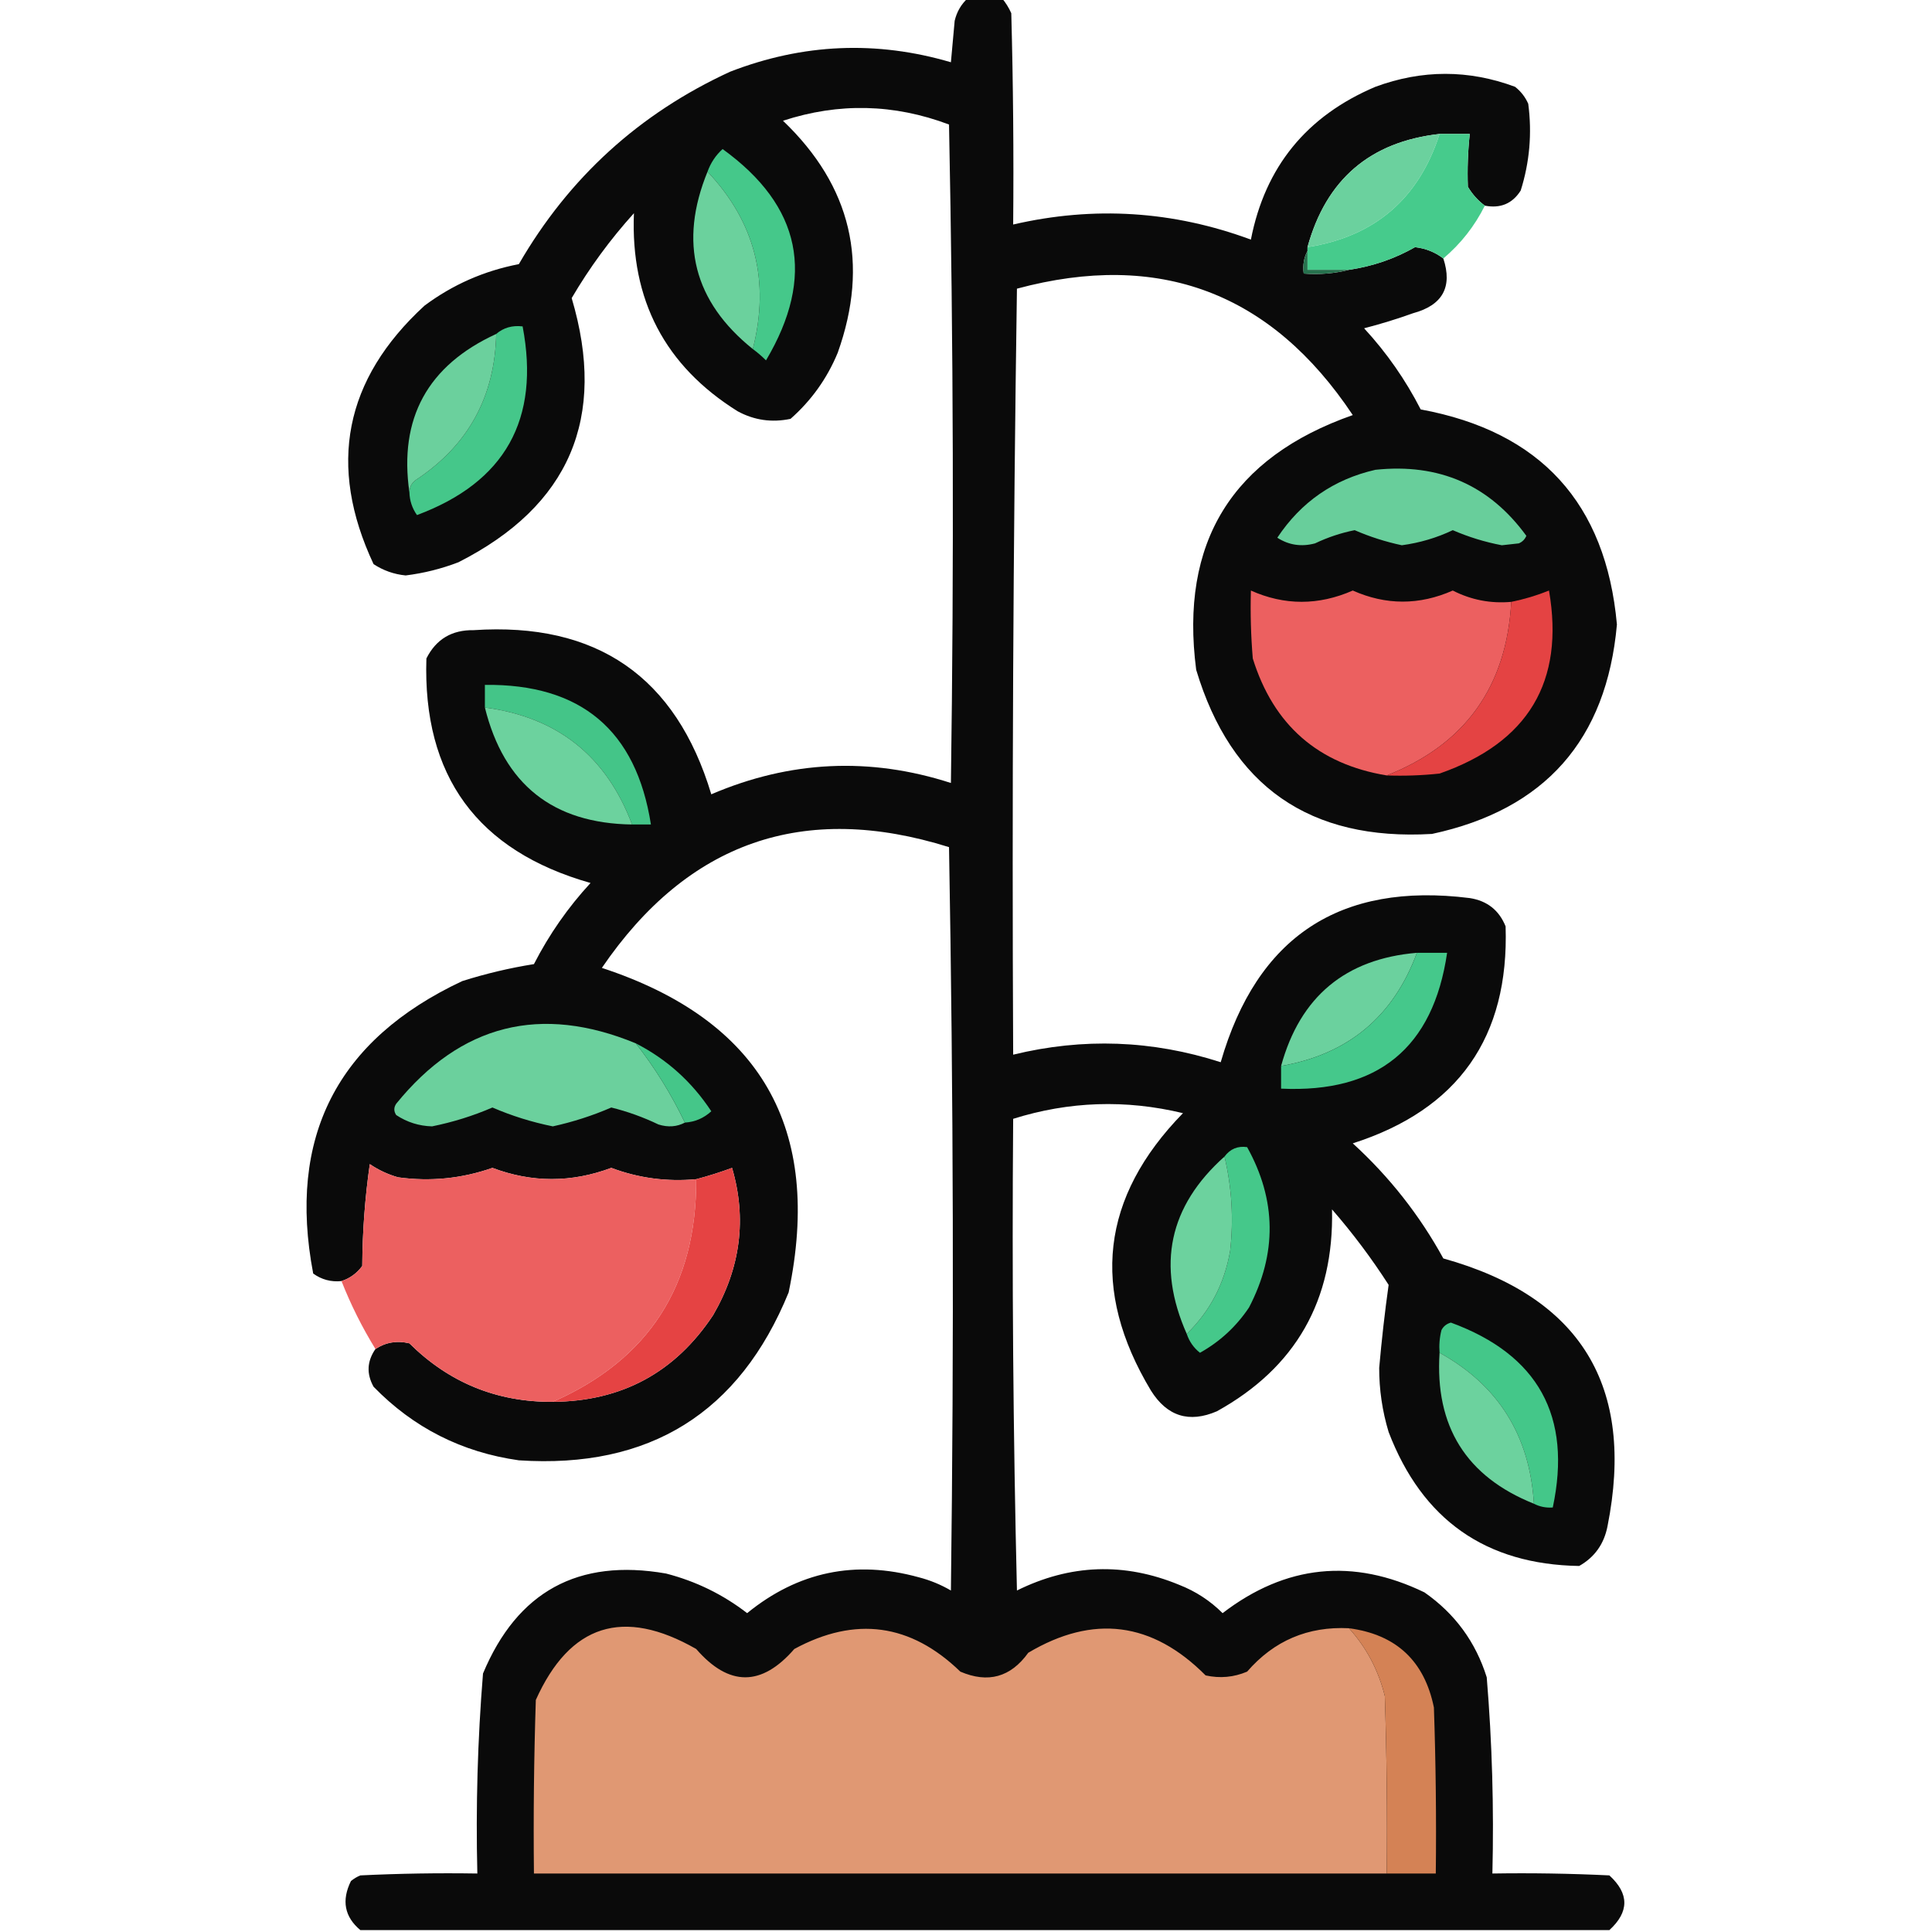 <svg xmlns="http://www.w3.org/2000/svg" xmlns:xlink="http://www.w3.org/1999/xlink" width="512px" height="512px" style="shape-rendering:geometricPrecision; text-rendering:geometricPrecision; image-rendering:optimizeQuality; fill-rule:evenodd; clip-rule:evenodd"><g><path style="opacity:0.958" fill="#000000" d="M 256.5,-0.5 C 259.5,-0.5 262.5,-0.5 265.5,-0.5C 266.504,0.683 267.338,2.016 268,3.5C 268.5,22.164 268.667,40.83 268.5,59.5C 289.917,54.545 310.917,55.878 331.5,63.5C 335.26,44.228 346.26,30.728 364.5,23C 376.874,18.43 389.207,18.43 401.5,23C 403.049,24.214 404.215,25.714 405,27.5C 406.032,35.331 405.365,42.998 403,50.5C 400.805,53.962 397.639,55.296 393.5,54.5C 391.693,53.164 390.193,51.497 389,49.5C 388.831,44.839 388.997,40.172 389.5,35.5C 386.833,35.5 384.167,35.5 381.5,35.5C 363.1,37.561 351.434,47.561 346.5,65.5C 346.5,65.833 346.5,66.167 346.5,66.5C 345.539,68.265 345.205,70.265 345.5,72.5C 349.702,72.817 353.702,72.483 357.5,71.5C 363.745,70.585 369.578,68.585 375,65.5C 377.829,65.828 380.329,66.828 382.5,68.5C 384.971,76.052 382.304,80.886 374.5,83C 370.227,84.535 365.894,85.869 361.5,87C 367.474,93.476 372.474,100.643 376.5,108.5C 408.26,114.362 425.594,133.362 428.5,165.5C 425.769,196.062 409.436,214.562 379.5,221C 347.104,222.9 326.271,208.4 317,177.5C 312.623,143.746 326.457,121.246 358.5,110C 336.877,77.524 307.21,66.357 269.5,76.5C 268.5,144.163 268.167,211.83 268.5,279.5C 287.034,274.981 305.367,275.647 323.5,281.5C 333.121,248.191 355.121,233.691 389.5,238C 394.105,238.715 397.271,241.215 399,245.5C 399.953,274.876 386.453,294.043 358.5,303C 368.216,311.875 376.216,322.041 382.5,333.5C 418.918,343.66 433.418,367.327 426,404.5C 425.08,409.188 422.58,412.688 418.5,415C 393.748,414.6 376.914,402.767 368,379.5C 366.325,373.956 365.491,368.29 365.5,362.5C 366.152,355.095 366.985,347.762 368,340.5C 363.487,333.476 358.487,326.809 353,320.5C 353.538,344.606 343.371,362.44 322.5,374C 315.123,377.181 309.29,375.347 305,368.5C 288.931,341.758 291.765,317.258 313.5,295C 298.327,291.343 283.327,291.843 268.5,296.5C 268.167,338.172 268.5,379.839 269.5,421.5C 283.642,414.499 297.975,413.999 312.5,420C 316.873,421.713 320.707,424.213 324,427.5C 340.745,414.676 358.579,412.843 377.5,422C 385.563,427.628 391.063,435.128 394,444.5C 395.428,461.786 395.928,479.119 395.5,496.5C 405.839,496.334 416.172,496.5 426.5,497C 431.786,501.831 431.786,506.665 426.5,511.5C 316.167,511.5 205.833,511.5 95.5,511.5C 91.3,507.982 90.467,503.649 93,498.5C 93.75,497.874 94.584,497.374 95.5,497C 105.828,496.5 116.161,496.334 126.5,496.5C 126.07,478.786 126.57,461.119 128,443.5C 137.077,421.768 153.243,412.934 176.5,417C 184.409,419.038 191.575,422.538 198,427.5C 211.493,416.516 226.66,413.349 243.5,418C 246.512,418.78 249.345,419.947 252,421.5C 252.833,355.831 252.667,290.164 251.5,224.5C 212.984,212.418 182.318,223.084 159.5,256.5C 201.587,270.332 218.087,298.998 209,342.5C 195.953,374.45 172.12,389.283 137.5,387C 122.398,384.866 109.565,378.366 99,367.5C 97.088,364.067 97.255,360.733 99.5,357.5C 102.228,355.712 105.228,355.212 108.5,356C 119.022,366.428 131.689,371.595 146.5,371.5C 164.784,371.37 178.951,363.703 189,348.5C 196.268,335.951 197.935,322.951 194,309.5C 190.853,310.662 187.686,311.662 184.5,312.5C 176.724,313.215 169.224,312.215 162,309.5C 151.455,313.449 140.955,313.449 130.5,309.5C 122.391,312.341 114.058,313.174 105.5,312C 102.804,311.235 100.304,310.068 98,308.5C 96.722,317.399 96.055,326.399 96,335.5C 94.568,337.439 92.735,338.772 90.5,339.5C 87.728,339.78 85.228,339.113 83,337.5C 76.128,301.411 89.294,275.578 122.5,260C 128.725,258.027 135.058,256.527 141.5,255.5C 145.526,247.643 150.526,240.476 156.5,234C 126.495,225.486 111.995,205.652 113,174.5C 115.553,169.416 119.719,166.916 125.5,167C 158.134,164.82 179.134,179.32 188.5,210.5C 209.354,201.562 230.521,200.562 252,207.5C 252.831,149.263 252.664,91.096 251.5,33C 236.918,27.504 222.251,27.171 207.5,32C 225.623,49.325 230.456,69.825 222,93.5C 219.183,100.302 215.016,106.135 209.5,111C 204.56,112.041 199.894,111.374 195.5,109C 176.232,96.969 167.065,79.469 168,56.5C 161.727,63.438 156.227,70.938 151.5,79C 160.928,110.727 150.928,134.06 121.5,149C 116.978,150.738 112.311,151.904 107.5,152.5C 104.408,152.192 101.575,151.192 99,149.5C 86.741,123.37 91.241,100.536 112.5,81C 119.961,75.438 128.294,71.772 137.5,70C 150.768,47.066 169.434,30.066 193.5,19C 212.785,11.53 232.285,10.696 252,16.5C 252.333,12.833 252.667,9.167 253,5.5C 253.564,3.113 254.73,1.113 256.5,-0.5 Z"></path></g><g><path style="opacity:1" fill="#6bd19e" d="M 381.5,35.5 C 375.98,52.687 364.314,62.687 346.5,65.5C 351.434,47.561 363.1,37.561 381.5,35.5 Z"></path></g><g><path style="opacity:1" fill="#46cb8c" d="M 381.5,35.5 C 384.167,35.5 386.833,35.5 389.5,35.5C 388.997,40.172 388.831,44.839 389,49.5C 390.193,51.497 391.693,53.164 393.5,54.5C 390.787,59.932 387.12,64.599 382.5,68.5C 380.329,66.828 377.829,65.828 375,65.5C 369.578,68.585 363.745,70.585 357.5,71.5C 353.833,71.5 350.167,71.5 346.5,71.5C 346.5,69.833 346.5,68.167 346.5,66.5C 346.5,66.167 346.5,65.833 346.5,65.5C 364.314,62.687 375.98,52.687 381.5,35.5 Z"></path></g><g><path style="opacity:1" fill="#45c88a" d="M 199.5,92.5 C 204.104,74.484 200.104,58.817 187.5,45.5C 188.34,43.148 189.674,41.148 191.5,39.5C 212.373,54.591 216.206,73.258 203,95.5C 201.855,94.364 200.688,93.364 199.5,92.5 Z"></path></g><g><path style="opacity:1" fill="#6bd19d" d="M 187.5,45.5 C 200.104,58.817 204.104,74.484 199.5,92.5C 183.845,79.915 179.845,64.248 187.5,45.5 Z"></path></g><g><path style="opacity:1" fill="#27724e" d="M 346.5,66.5 C 346.5,68.167 346.5,69.833 346.5,71.5C 350.167,71.5 353.833,71.5 357.5,71.5C 353.702,72.483 349.702,72.817 345.5,72.5C 345.205,70.265 345.539,68.265 346.5,66.5 Z"></path></g><g><path style="opacity:1" fill="#45c78a" d="M 108.5,130.5 C 108.511,128.983 109.177,127.816 110.5,127C 124.151,117.869 131.151,105.036 131.5,88.5C 133.438,86.837 135.772,86.171 138.5,86.5C 143.188,111.132 133.855,127.798 110.5,136.5C 109.232,134.696 108.565,132.696 108.5,130.5 Z"></path></g><g><path style="opacity:1" fill="#6bd09d" d="M 131.5,88.5 C 131.151,105.036 124.151,117.869 110.5,127C 109.177,127.816 108.511,128.983 108.5,130.5C 105.663,110.846 113.33,96.846 131.5,88.5 Z"></path></g><g><path style="opacity:1" fill="#68ce9b" d="M 364.5,124.5 C 381.377,122.72 394.71,128.554 404.5,142C 404.095,142.945 403.428,143.612 402.5,144C 401,144.167 399.5,144.333 398,144.5C 393.493,143.642 389.159,142.309 385,140.5C 380.769,142.519 376.269,143.853 371.5,144.5C 367.159,143.572 362.992,142.239 359,140.5C 355.372,141.228 351.872,142.394 348.5,144C 344.882,144.966 341.549,144.466 338.5,142.5C 344.795,133.023 353.462,127.023 364.5,124.5 Z"></path></g><g><path style="opacity:1" fill="#ec6060" d="M 400.5,159.5 C 399.281,181.966 388.281,197.3 367.5,205.5C 349.327,202.498 337.494,192.165 332,174.5C 331.501,168.509 331.334,162.509 331.5,156.5C 340.414,160.482 349.414,160.482 358.5,156.5C 367.299,160.415 376.132,160.415 385,156.5C 389.868,158.986 395.034,159.986 400.5,159.5 Z"></path></g><g><path style="opacity:1" fill="#e44343" d="M 367.5,205.5 C 388.281,197.3 399.281,181.966 400.5,159.5C 403.912,158.813 407.246,157.813 410.5,156.5C 414.674,180.618 405.008,196.784 381.5,205C 376.845,205.499 372.179,205.666 367.5,205.5 Z"></path></g><g><path style="opacity:1" fill="#44c588" d="M 167.5,218.5 C 160.698,200.364 147.698,190.031 128.5,187.5C 128.5,185.5 128.5,183.5 128.5,181.5C 153.938,181.198 168.605,193.531 172.5,218.5C 170.833,218.5 169.167,218.5 167.5,218.5 Z"></path></g><g><path style="opacity:1" fill="#6cd29e" d="M 128.5,187.5 C 147.698,190.031 160.698,200.364 167.5,218.5C 146.545,218.214 133.545,207.881 128.5,187.5 Z"></path></g><g><path style="opacity:1" fill="#6bd19e" d="M 375.5,252.5 C 369.261,269.405 357.261,279.405 339.5,282.5C 344.552,264.112 356.552,254.112 375.5,252.5 Z"></path></g><g><path style="opacity:1" fill="#45c88b" d="M 375.5,252.5 C 378.167,252.5 380.833,252.5 383.5,252.5C 379.815,277.7 365.149,289.7 339.5,288.5C 339.5,286.5 339.5,284.5 339.5,282.5C 357.261,279.405 369.261,269.405 375.5,252.5 Z"></path></g><g><path style="opacity:1" fill="#6bd09d" d="M 168.5,276.5 C 173.601,283.038 177.935,290.038 181.5,297.5C 179.372,298.629 177.039,298.796 174.5,298C 170.466,296.063 166.299,294.563 162,293.5C 157.038,295.654 151.871,297.32 146.5,298.5C 140.934,297.373 135.601,295.706 130.5,293.5C 125.399,295.706 120.066,297.373 114.5,298.5C 111.034,298.4 107.868,297.4 105,295.5C 104.333,294.5 104.333,293.5 105,292.5C 122.112,271.43 143.278,266.097 168.5,276.5 Z"></path></g><g><path style="opacity:1" fill="#45c689" d="M 168.5,276.5 C 176.715,280.712 183.382,286.712 188.5,294.5C 186.513,296.327 184.179,297.327 181.5,297.5C 177.935,290.038 173.601,283.038 168.5,276.5 Z"></path></g><g><path style="opacity:1" fill="#45c88a" d="M 314.5,353.5 C 320.668,347.502 324.501,340.168 326,331.5C 326.95,323.045 326.45,314.711 324.5,306.5C 326.021,304.471 328.021,303.638 330.5,304C 338.29,318.01 338.457,332.177 331,346.5C 327.608,351.56 323.274,355.56 318,358.5C 316.341,357.184 315.175,355.518 314.5,353.5 Z"></path></g><g><path style="opacity:1" fill="#6cd29e" d="M 324.5,306.5 C 326.45,314.711 326.95,323.045 326,331.5C 324.501,340.168 320.668,347.502 314.5,353.5C 306.441,335.319 309.775,319.653 324.5,306.5 Z"></path></g><g><path style="opacity:0.998" fill="#ec6060" d="M 184.5,312.5 C 184.612,340.654 171.945,360.321 146.5,371.5C 131.689,371.595 119.022,366.428 108.5,356C 105.228,355.212 102.228,355.712 99.5,357.5C 95.973,351.779 92.973,345.779 90.5,339.5C 92.735,338.772 94.568,337.439 96,335.5C 96.055,326.399 96.722,317.399 98,308.5C 100.304,310.068 102.804,311.235 105.5,312C 114.058,313.174 122.391,312.341 130.5,309.5C 140.955,313.449 151.455,313.449 162,309.5C 169.224,312.215 176.724,313.215 184.5,312.5 Z"></path></g><g><path style="opacity:1" fill="#e54343" d="M 146.5,371.5 C 171.945,360.321 184.612,340.654 184.5,312.5C 187.686,311.662 190.853,310.662 194,309.5C 197.935,322.951 196.268,335.951 189,348.5C 178.951,363.703 164.784,371.37 146.5,371.5 Z"></path></g><g><path style="opacity:1" fill="#44c789" d="M 406.5,398.5 C 405.415,380.457 397.082,367.124 381.5,358.5C 381.338,356.473 381.505,354.473 382,352.5C 382.519,351.484 383.353,350.818 384.5,350.5C 407.65,358.994 416.65,375.328 411.5,399.5C 409.708,399.634 408.042,399.301 406.5,398.5 Z"></path></g><g><path style="opacity:1" fill="#6cd29e" d="M 381.5,358.5 C 397.082,367.124 405.415,380.457 406.5,398.5C 388.569,391.327 380.235,377.994 381.5,358.5 Z"></path></g><g><path style="opacity:1" fill="#e09873" d="M 357.5,431.5 C 362.16,436.674 365.327,442.674 367,449.5C 367.5,465.163 367.667,480.83 367.5,496.5C 292.167,496.5 216.833,496.5 141.5,496.5C 141.333,481.163 141.5,465.83 142,450.5C 151.014,430.43 165.181,425.93 184.5,437C 193.167,447 201.833,447 210.5,437C 226.671,428.242 241.338,430.242 254.5,443C 261.846,446.148 267.846,444.481 272.5,438C 289.692,427.777 305.359,429.777 319.5,444C 323.295,444.837 326.961,444.504 330.5,443C 337.616,434.793 346.616,430.96 357.5,431.5 Z"></path></g><g><path style="opacity:1" fill="#d48255" d="M 357.5,431.5 C 369.986,433.153 377.486,440.153 380,452.5C 380.5,467.163 380.667,481.83 380.5,496.5C 376.167,496.5 371.833,496.5 367.5,496.5C 367.667,480.83 367.5,465.163 367,449.5C 365.327,442.674 362.16,436.674 357.5,431.5 Z"></path></g></svg>